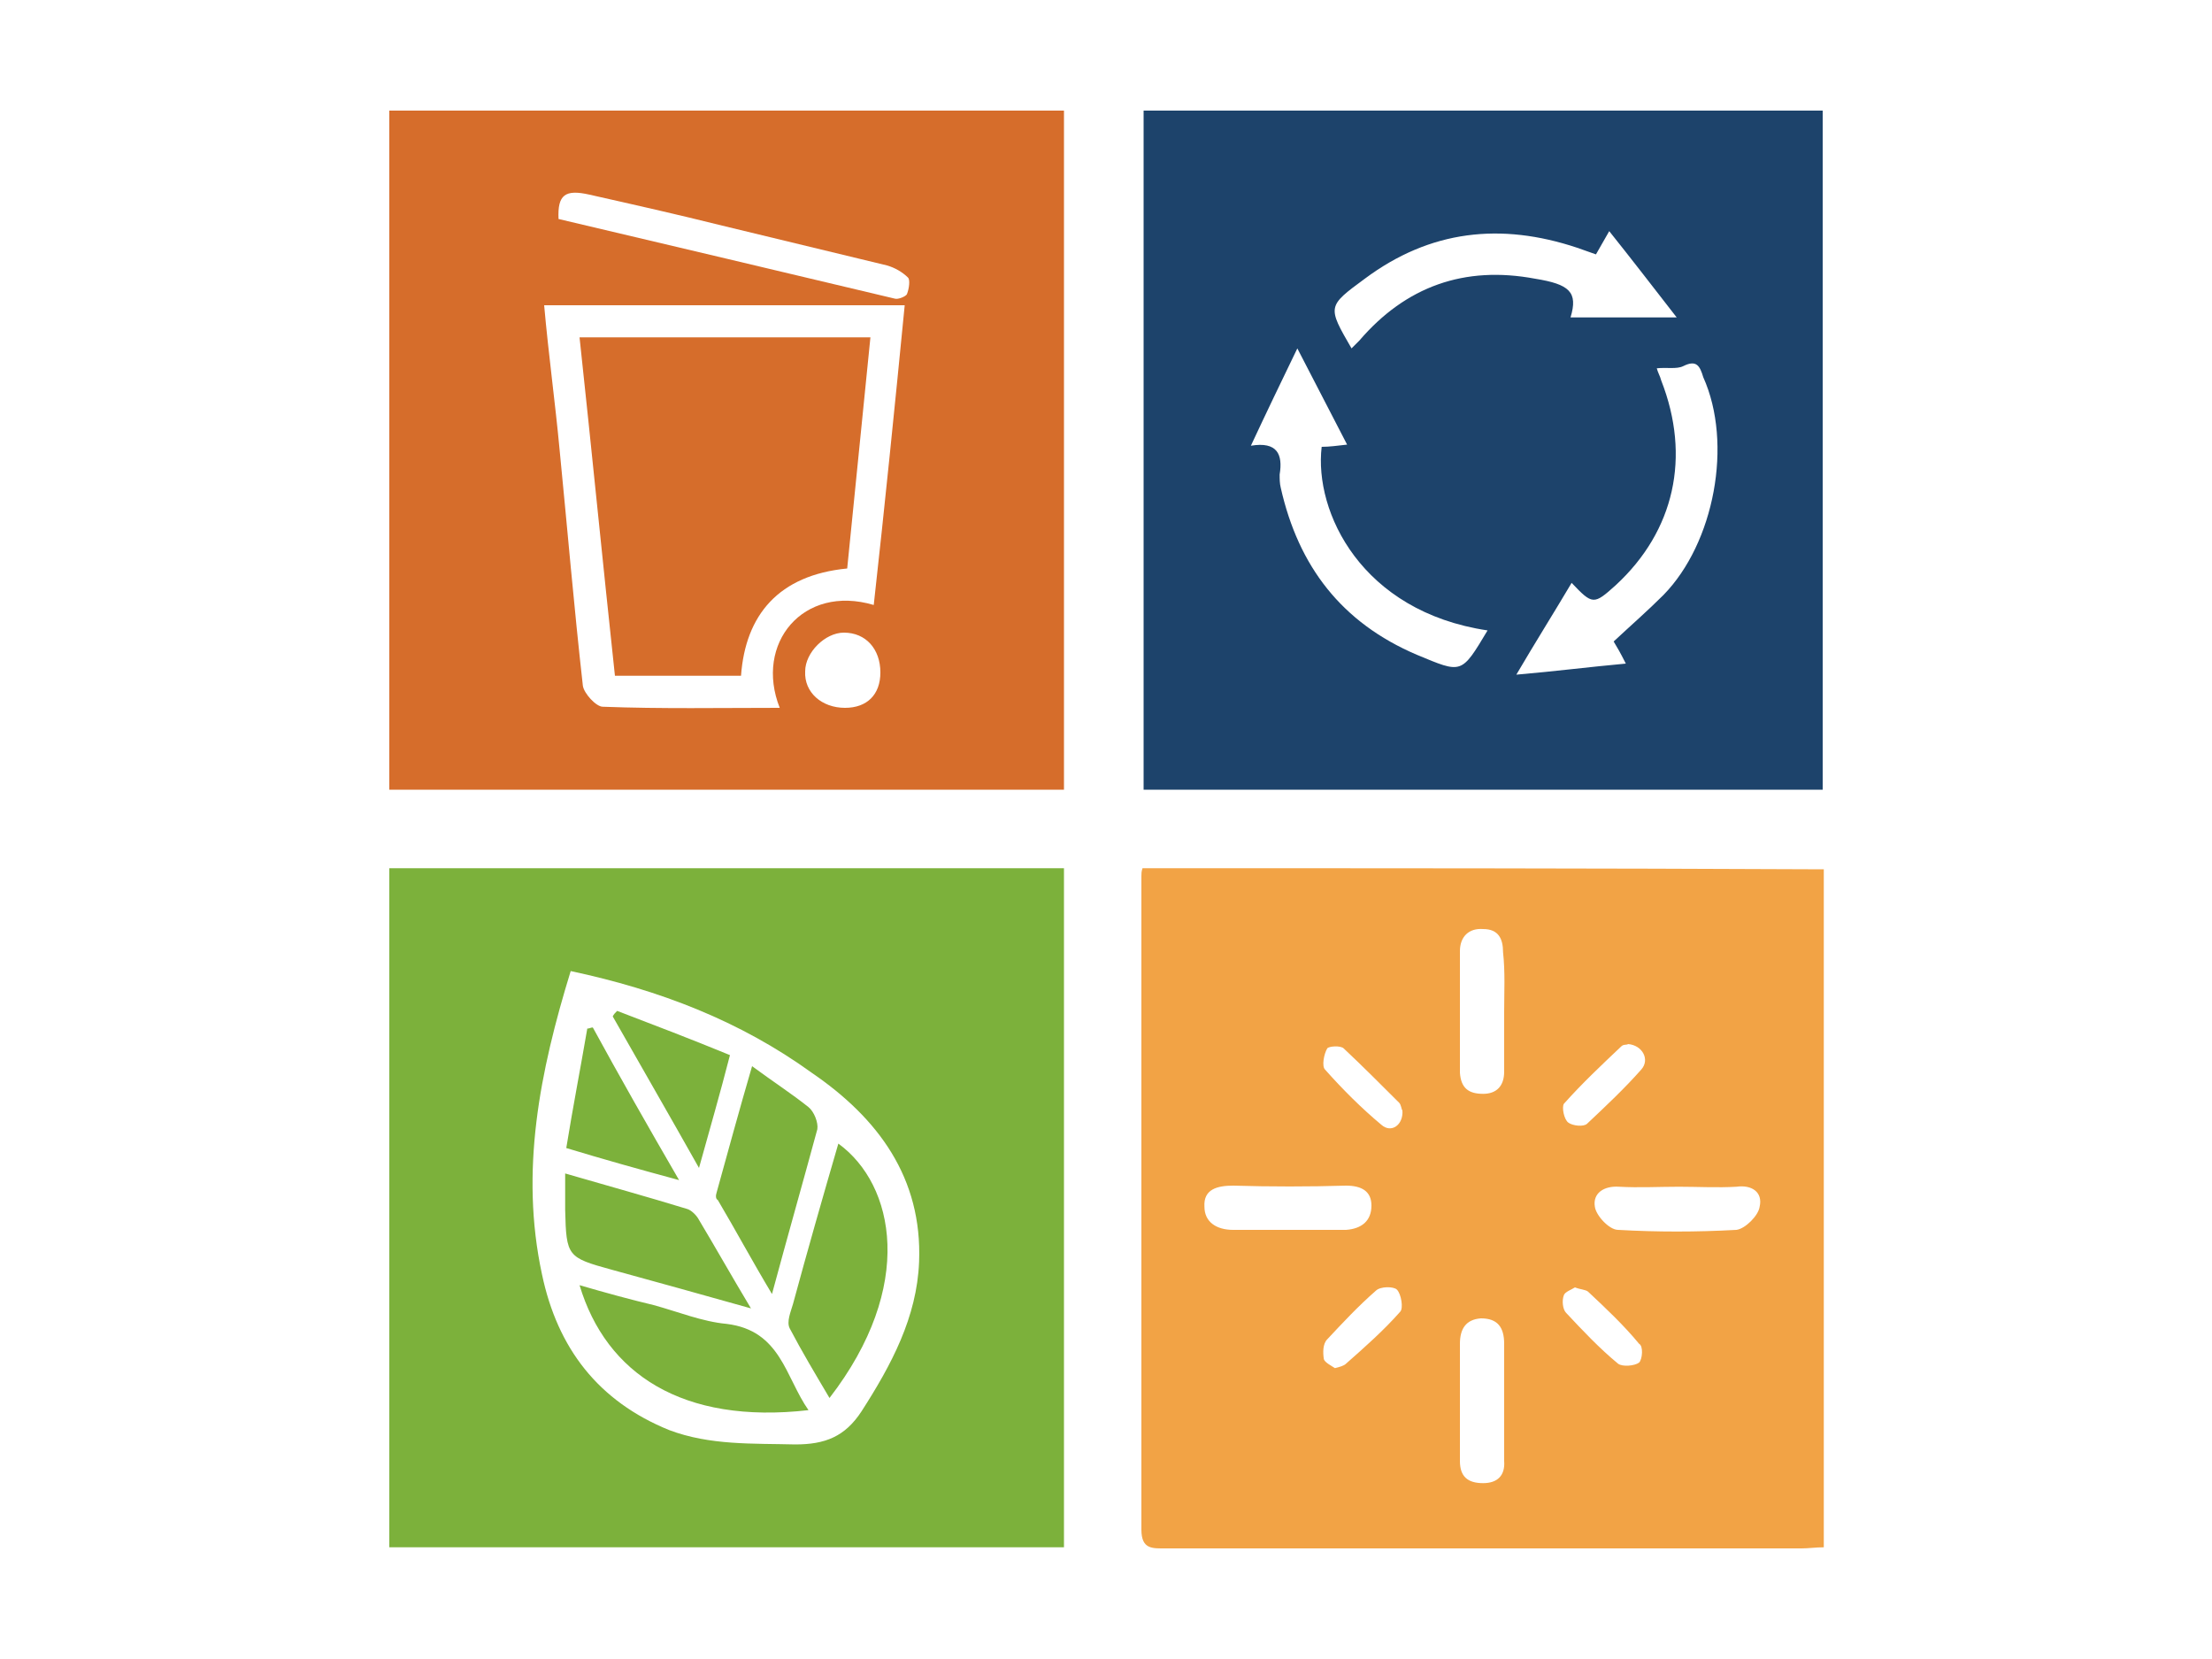 <?xml version="1.0" encoding="utf-8"?>
<!-- Generator: Adobe Illustrator 25.2.3, SVG Export Plug-In . SVG Version: 6.00 Build 0)  -->
<svg version="1.1" id="Layer_1" xmlns="http://www.w3.org/2000/svg" xmlns:xlink="http://www.w3.org/1999/xlink" x="0px" y="0px"
	  width="200" height="150" viewBox="0 0 200 150" style="enable-background:new 0 0 200 150;" xml:space="preserve">
<style type="text/css">
	.st0{fill:#D66D2B;}
	.st1{fill:#7CB13B;}
	.st2{fill:#1D436B;}
	.st3{fill:#F2A345;}
	.st4{fill:none;}
	.st5{fill:#427C2A;}
	.st6{fill:#8DB24D;}
	.st7{fill:#01A6E6;}
	.st8{fill:#0577BF;}
</style>
<g>
	<g>
		<path class="st0" d="M35.2,10c0,20.5,0,40.9,0,61.4c20.5,0,40.8,0,61,0c0-20.6,0-41,0-61.4C75.8,10,55.5,10,35.2,10z M76.4,64
			c-2.1,0-3.7-1.4-3.6-3.3c0-1.7,1.8-3.5,3.5-3.5c2,0,3.3,1.5,3.3,3.6C79.6,62.8,78.4,64,76.4,64z M79,54.7
			c-6.4-1.9-10.8,3.5-8.5,9.3c-5.4,0-10.7,0.1-16-0.1c-0.6,0-1.7-1.2-1.8-1.9c-0.8-7.1-1.4-14.2-2.1-21.3c-0.4-4.3-1-8.6-1.4-13.1
			c10.9,0,21.7,0,32.6,0C80.9,36.8,80,45.7,79,54.7z M82,26.6c-0.1,0.2-0.8,0.5-1.1,0.4c-10.1-2.4-20.2-4.8-30.4-7.2
			c-0.1-2.2,0.6-2.7,2.8-2.2c4,0.9,8,1.8,12,2.8c5,1.2,9.9,2.4,14.9,3.6c0.7,0.2,1.4,0.6,1.9,1.1C82.3,25.3,82.2,26.1,82,26.6z
			 M55.6,61.1c-1.1-10.2-2.1-20.4-3.2-30.6c8.7,0,17.4,0,26.3,0c-0.7,7-1.4,13.9-2.1,20.9c-6.2,0.6-9.2,4.2-9.6,9.7
			C63.1,61.1,59.4,61.1,55.6,61.1z"/>
		<path class="st1" d="M35.2,78.5c0,20.5,0,40.9,0,61.4c20.4,0,40.6,0,61,0c0-20.6,0-41,0-61.4C75.8,78.5,55.5,78.5,35.2,78.5z
			 M83.1,114.1c-0.2,5-2.5,9.3-5.2,13.5c-1.5,2.3-3.3,3-6,3c-3.8-0.1-7.7,0.1-11.4-1.3c-6.4-2.6-10.1-7.4-11.5-14.1
			c-2-9.3-0.2-18.3,2.6-27.4c8,1.7,15.3,4.5,21.8,9.2C79.4,101.1,83.4,106.5,83.1,114.1z M75,126.4c-1.3-2.2-2.5-4.2-3.6-6.3
			c-0.3-0.6,0.1-1.5,0.3-2.2c1.3-4.8,2.7-9.7,4.1-14.5C80.9,107.1,82.8,116.3,75,126.4z M73.1,127.5c-11.4,1.3-18.3-3.3-20.7-11.3
			c2.4,0.7,4.6,1.3,6.7,1.8c2.2,0.6,4.4,1.5,6.6,1.7C70.6,120.3,71,124.5,73.1,127.5z M55.3,114.8c-4-1.1-4.1-1.2-4.2-5.4
			c0-1,0-2,0-3.3c3.8,1.1,7.4,2.1,11,3.2c0.4,0.1,0.9,0.6,1.1,1c1.5,2.5,2.9,5,4.7,8C63.3,117,59.3,115.9,55.3,114.8z M64.8,107.8
			c1-3.6,2-7.3,3.2-11.4c1.9,1.4,3.6,2.5,5.1,3.7c0.5,0.4,0.9,1.4,0.8,2c-1.3,4.8-2.7,9.7-4.1,14.9c-1.8-3-3.3-5.8-4.9-8.5
			C64.7,108.4,64.7,108.1,64.8,107.8z M63.2,105.6c-2.7-4.8-5.3-9.3-7.8-13.7c0.1-0.2,0.2-0.3,0.4-0.5c3.4,1.3,6.8,2.6,10.2,4
			C65.1,98.9,64.2,102,63.2,105.6z M61.4,106.7c-3.7-1-6.9-1.9-10.2-2.9c0.6-3.7,1.3-7.3,1.9-10.8c0.2,0,0.3-0.1,0.5-0.1
			C56,97.3,58.5,101.7,61.4,106.7z"/>
		<path class="st2" d="M103.4,10c0,20.6,0,41,0,61.4c20.6,0,41,0,61.4,0c0-20.5,0-40.9,0-61.4C144.2,10,123.7,10,103.4,10z
			 M128.1,59.2c-6.8-2.9-10.7-8-12.3-15.1c-0.1-0.4-0.1-0.8-0.1-1.2c0.3-1.8-0.2-3-2.6-2.6c1.4-3,2.7-5.7,4.2-8.8
			c1.6,3.1,3,5.8,4.5,8.7c-0.9,0.1-1.6,0.2-2.3,0.2c-0.7,5.9,3.6,14.9,15,16.6C132.1,61,132.2,60.9,128.1,59.2z M122.9,30.8
			c-0.2,0.2-0.4,0.4-0.7,0.7c-2.2-3.8-2.2-3.8,1.2-6.3c5.9-4.4,12.3-5.1,19.2-2.8c0.6,0.2,1.1,0.4,1.7,0.6c0.4-0.7,0.8-1.4,1.2-2.1
			c2,2.5,4,5.1,6.1,7.8c-3.4,0-6.5,0-9.6,0c0.7-2.3-0.1-3-3.2-3.5C132.4,24,127.1,25.9,122.9,30.8z M150.4,53.8
			c-1.4,1.4-3,2.8-4.5,4.2c0.3,0.5,0.6,1,1.1,2c-3.3,0.3-6.4,0.7-9.9,1c1.7-2.9,3.4-5.6,5-8.3c1.9,2,2,2,4,0.2
			c5.3-4.9,6.8-11.6,4.1-18.5c-0.1-0.4-0.3-0.7-0.4-1.1c0.9-0.1,1.8,0.1,2.4-0.2c1.2-0.6,1.5,0,1.8,1
			C156.7,40.1,155,49.1,150.4,53.8z"/>
		<path class="st3" d="M103.3,78.5c-0.1,0.3-0.1,0.5-0.1,0.7c0,19.7,0,39.4,0,59.1c0,1.8,1,1.7,2.2,1.7c19.2,0,38.3,0,57.5,0
			c0.6,0,1.3-0.1,2-0.1c0-20.5,0-40.9,0-61.3C144.2,78.5,123.8,78.5,103.3,78.5z M116.5,111.2c-1.7,0-3.3,0-5,0
			c-1.5,0-2.6-0.7-2.6-2.1c-0.1-1.6,1.2-1.9,2.6-1.9c3.4,0.1,6.8,0.1,10.2,0c1.4,0,2.3,0.5,2.3,1.8c0,1.4-0.9,2.1-2.3,2.2
			C119.9,111.2,118.2,111.2,116.5,111.2z M126.6,118.6c-1.5,1.7-3.2,3.2-4.9,4.7c-0.2,0.2-0.6,0.3-1,0.4c-0.3-0.2-0.9-0.5-1-0.8
			c-0.1-0.6-0.1-1.4,0.3-1.8c1.4-1.5,2.8-3,4.4-4.4c0.4-0.4,1.6-0.4,1.9-0.1C126.7,117,126.9,118.3,126.6,118.6z M124.9,101.7
			c-1.8-1.5-3.5-3.2-5.1-5c-0.3-0.3-0.1-1.4,0.2-1.9c0.1-0.2,1.2-0.3,1.5,0c1.7,1.6,3.3,3.2,5,4.9c0.2,0.2,0.2,0.6,0.3,0.7
			C126.9,101.7,125.8,102.5,124.9,101.7z M134.1,134.1c-1.4,0-2.1-0.6-2.1-2c0-3.5,0-7,0-10.6c0-1.3,0.5-2.2,1.9-2.3
			c1.5,0,2.1,0.8,2.1,2.3c0,1.7,0,3.5,0,5.2c0,1.8,0,3.6,0,5.4C136.1,133.4,135.4,134.1,134.1,134.1z M136,91.5c0,1.8,0,3.6,0,5.4
			c0,1.3-0.7,2-1.9,2c-1.3,0-2-0.5-2.1-1.9c0-3.7,0-7.3,0-11c0-1.3,0.8-2.1,2.1-2c1.4,0,1.8,0.9,1.8,2.1
			C136.1,87.9,136,89.7,136,91.5z M141.4,99.8c1.6-1.8,3.4-3.5,5.2-5.2c0.2-0.2,0.5-0.1,0.6-0.2c1.3,0.1,2,1.4,1.2,2.3
			c-1.5,1.7-3.2,3.3-4.9,4.9c-0.3,0.3-1.3,0.2-1.7-0.1C141.4,101.2,141.2,100.1,141.4,99.8z M148.2,123.2c-0.4,0.3-1.5,0.4-1.9,0.1
			c-1.7-1.4-3.2-3-4.7-4.6c-0.3-0.3-0.4-1.1-0.2-1.6c0.1-0.3,0.7-0.5,1-0.7c0.5,0.2,1,0.2,1.2,0.4c1.6,1.5,3.2,3,4.6,4.7
			C148.6,121.7,148.5,122.9,148.2,123.2z M159.1,109.1c-0.1,0.8-1.3,2-2.1,2.1c-3.6,0.2-7.2,0.2-10.7,0c-0.8,0-2-1.3-2.1-2.1
			c-0.2-1.2,0.8-1.9,2.2-1.8c1.8,0.1,3.6,0,5.4,0c1.7,0,3.5,0.1,5.2,0C158.4,107.1,159.4,107.8,159.1,109.1z"/>
	</g>
	<rect class="st4" width="200" height="150"/>
</g>
</svg>
